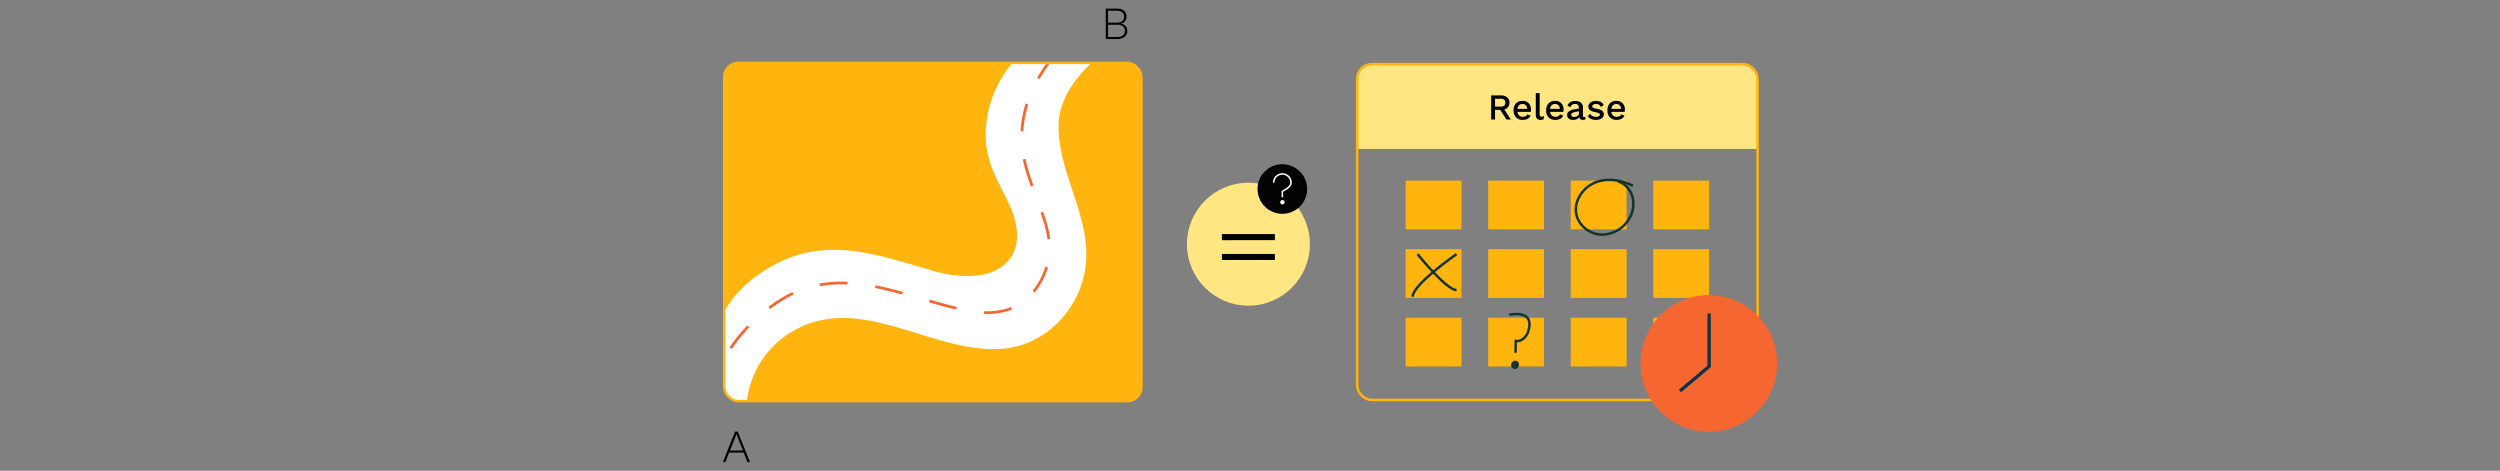 <svg xmlns="http://www.w3.org/2000/svg" xmlns:xlink="http://www.w3.org/1999/xlink" viewBox="0 0 1986.68 374.1"><rect x="0" y="0" width="1986.68" height="374.1" fill="#808080" stroke="none"/><defs><style>.cls-1,.cls-12,.cls-13,.cls-15,.cls-3,.cls-6,.cls-7{fill:none;}.cls-2{fill:#ffe682;}.cls-3,.cls-9{stroke:#ffb40e;}.cls-12,.cls-13,.cls-15,.cls-16,.cls-3,.cls-6,.cls-7,.cls-9{stroke-miterlimit:10;}.cls-3,.cls-7{stroke-width:2px;}.cls-4,.cls-9{fill:#ffb40e;}.cls-5{fill:#f66631;}.cls-6{stroke:#093447;stroke-width:2.63px;}.cls-7{stroke:#13342c;}.cls-8{fill:#13342c;}.cls-9{stroke-width:4px;}.cls-10{clip-path:url(#clip-path);}.cls-11,.cls-16{fill:#fff;}.cls-12,.cls-13{stroke:#f66631;stroke-width:2.19px;}.cls-13{stroke-dasharray:22.25 22.25;}.cls-14{fill:#030303;}.cls-15,.cls-16{stroke:#fff;}.cls-15{stroke-width:1.22px;}.cls-16{stroke-width:0.61px;}</style><clipPath id="clip-path"><rect class="cls-1" x="576.52" y="50.95" width="329.49" height="266.84" rx="10.3"/></clipPath></defs><title>product-ch12-1-1</title><g id="Layer_2" data-name="Layer 2"><g id="Layer_2-2" data-name="Layer 2"><circle class="cls-2" cx="992.07" cy="194.06" r="48.85"/><path class="cls-2" d="M1091.88,51.29H1383a13.76,13.76,0,0,1,13.76,13.76v53.29a0,0,0,0,1,0,0H1078.12a0,0,0,0,1,0,0V65.05A13.76,13.76,0,0,1,1091.88,51.29Z"/><rect class="cls-3" x="1078.48" y="50.98" width="318.25" height="266.84" rx="11.55"/><rect class="cls-4" x="1313.81" y="143.55" width="44.39" height="38.72"/><rect class="cls-4" x="1248.22" y="143.55" width="44.39" height="38.72"/><rect class="cls-4" x="1182.62" y="143.55" width="44.39" height="38.72"/><rect class="cls-4" x="1117.03" y="143.55" width="44.39" height="38.72"/><rect class="cls-4" x="1313.81" y="198.01" width="44.39" height="38.72"/><rect class="cls-4" x="1248.22" y="198.01" width="44.39" height="38.72"/><rect class="cls-4" x="1182.62" y="198.01" width="44.39" height="38.72"/><rect class="cls-4" x="1117.03" y="198.01" width="44.39" height="38.72"/><rect class="cls-4" x="1313.81" y="252.48" width="44.39" height="38.72"/><rect class="cls-4" x="1248.22" y="252.48" width="44.39" height="38.72"/><rect class="cls-4" x="1182.62" y="252.48" width="44.39" height="38.72"/><rect class="cls-4" x="1117.03" y="252.48" width="44.39" height="38.72"/><circle class="cls-5" cx="1357.93" cy="288.83" r="54.3"/><polyline class="cls-6" points="1358.2 249.12 1358.2 291.2 1335.05 310.66"/><path class="cls-7" d="M1157.45,201.94s-34.87,24.09-34.87,33.93"/><path class="cls-7" d="M1126.48,201.94s22.86,28.57,31,28.57"/><path class="cls-7" d="M1199.28,250.19s21.67-5.32,14.8,14.29c0,0-3,7.28-9.53,6.5l-.2,9.38"/><ellipse class="cls-8" cx="1203.93" cy="289.9" rx="3.31" ry="3.1" transform="translate(442.61 1266.57) rotate(-65.6)"/><path class="cls-7" d="M1297.64,147.64c-9.41-4.79-20.89-6.5-30.59-2.33s-16.7,15.16-14.29,25.45c2,8.38,9.93,14.78,18.5,15.57s17.26-3.66,22.23-10.7a23.45,23.45,0,0,0,4.08-18.1c-1.33-6.23-6-11.8-12.1-13.58"/><path d="M1192.2,87.32h-4.12V95H1185V75.83h7.8a7.37,7.37,0,0,1,4.9,1.52,5.23,5.23,0,0,1,1.8,4.22,5.45,5.45,0,0,1-1.06,3.44,5.76,5.76,0,0,1-3,2l5.19,8h-3.57Zm-4.12-2.59h4.47a4.34,4.34,0,0,0,2.81-.76,3.47,3.47,0,0,0,0-4.73,4.34,4.34,0,0,0-2.81-.77h-4.47Z"/><path d="M1216.5,88.88h-10.61a4.64,4.64,0,0,0,1.36,2.92,4.13,4.13,0,0,0,2.85,1,4.94,4.94,0,0,0,2.36-.51,2.65,2.65,0,0,0,1.29-1.47l2.58,1.08q-1.62,3.36-6.23,3.36a7.11,7.11,0,0,1-5.36-2,7.66,7.66,0,0,1-1.92-5.54,7.79,7.79,0,0,1,1.85-5.55,6.78,6.78,0,0,1,5.22-2,6.38,6.38,0,0,1,5,1.94,7.39,7.39,0,0,1,1.77,5.17A10.06,10.06,0,0,1,1216.5,88.88Zm-9.32-5.25a4.72,4.72,0,0,0-1.29,2.87h7.83a4.81,4.81,0,0,0-1.23-2.84,3.47,3.47,0,0,0-2.6-1A3.75,3.75,0,0,0,1207.18,83.63Z"/><path d="M1223.52,90.74a2.59,2.59,0,0,0,.32,1.49,1.42,1.42,0,0,0,1.19.42,5.08,5.08,0,0,0,.94-.07,5,5,0,0,0,1-.31l-.34,2.5a5.34,5.34,0,0,1-2.41.49,3.75,3.75,0,0,1-2.86-1,4.48,4.48,0,0,1-.91-3.11V74h3.1Z"/><path d="M1242.4,88.88h-10.61a4.64,4.64,0,0,0,1.36,2.92,4.1,4.1,0,0,0,2.84,1,5,5,0,0,0,2.37-.51,2.65,2.65,0,0,0,1.29-1.47l2.58,1.08q-1.62,3.36-6.24,3.36a7.1,7.1,0,0,1-5.35-2,7.67,7.67,0,0,1-1.93-5.54,7.79,7.79,0,0,1,1.86-5.55,6.78,6.78,0,0,1,5.22-2,6.38,6.38,0,0,1,5,1.94,7.39,7.39,0,0,1,1.77,5.17A10.06,10.06,0,0,1,1242.4,88.88Zm-9.32-5.25a4.72,4.72,0,0,0-1.29,2.87h7.83a4.87,4.87,0,0,0-1.23-2.84,3.49,3.49,0,0,0-2.6-1A3.75,3.75,0,0,0,1233.08,83.63Z"/><path d="M1260,92.83l-.21,2.08a4.24,4.24,0,0,1-1.79.35,3.51,3.51,0,0,1-2-.49,2.45,2.45,0,0,1-1-1.65,4.43,4.43,0,0,1-2,1.58,7.43,7.43,0,0,1-2.93.56,5.58,5.58,0,0,1-3.43-1,3.33,3.33,0,0,1-1.3-2.82,3.59,3.59,0,0,1,1.42-2.88,9,9,0,0,1,4.23-1.67l3.69-.64v-.78a2.77,2.77,0,0,0-.79-2.1,2.92,2.92,0,0,0-2.17-.77,3.58,3.58,0,0,0-3.74,2.61L1245.65,84a4.8,4.8,0,0,1,2.13-2.75,7.26,7.26,0,0,1,4-1,7,7,0,0,1,4.47,1.31,4.57,4.57,0,0,1,1.65,3.82v6.56a.92.92,0,0,0,1.07,1.07A4.66,4.66,0,0,0,1260,92.83Zm-6.44-.67a2.29,2.29,0,0,0,1.19-2V88.42l-3.16.64a5.73,5.73,0,0,0-2.24.81,1.64,1.64,0,0,0-.72,1.39,1.45,1.45,0,0,0,.56,1.23,2.68,2.68,0,0,0,1.61.42A5.07,5.07,0,0,0,1253.57,92.16Z"/><path d="M1264.28,94.51a5.35,5.35,0,0,1-2.56-2.29l2.09-1.8a3.56,3.56,0,0,0,1.71,1.83,6.24,6.24,0,0,0,2.78.58,4.51,4.51,0,0,0,2.29-.48,1.43,1.43,0,0,0,.81-1.26,1.26,1.26,0,0,0-.75-1.12,9.79,9.79,0,0,0-2.61-.8,11,11,0,0,1-4.52-1.62,3.44,3.44,0,0,1-1.31-2.87,3.71,3.71,0,0,1,.73-2.22,5,5,0,0,1,2.1-1.66,7.93,7.93,0,0,1,3.26-.62,8,8,0,0,1,3.86.8,5.22,5.22,0,0,1,2.23,2.48l-2.2,1.62a3.87,3.87,0,0,0-1.47-1.87,4.45,4.45,0,0,0-2.39-.59,4.07,4.07,0,0,0-2.16.53,1.51,1.51,0,0,0-.86,1.24,1.4,1.4,0,0,0,.77,1.24,9.3,9.3,0,0,0,2.8.84,10.06,10.06,0,0,1,4.35,1.57,3.43,3.43,0,0,1,1.28,2.84,3.73,3.73,0,0,1-1.68,3.16,7.75,7.75,0,0,1-4.64,1.22A9.64,9.64,0,0,1,1264.28,94.51Z"/><path d="M1291.1,88.88h-10.62a4.65,4.65,0,0,0,1.37,2.92,4.08,4.08,0,0,0,2.84,1,4.91,4.91,0,0,0,2.36-.51,2.65,2.65,0,0,0,1.29-1.47l2.58,1.08q-1.62,3.36-6.23,3.36a7.09,7.09,0,0,1-5.35-2,7.63,7.63,0,0,1-1.93-5.54,7.83,7.83,0,0,1,1.85-5.55,6.78,6.78,0,0,1,5.22-2,6.37,6.37,0,0,1,5,1.94,7.39,7.39,0,0,1,1.77,5.17A11.45,11.45,0,0,1,1291.1,88.88Zm-9.33-5.25a4.83,4.83,0,0,0-1.29,2.87h7.83a4.75,4.75,0,0,0-1.23-2.84,3.47,3.47,0,0,0-2.6-1A3.75,3.75,0,0,0,1281.77,83.63Z"/><rect class="cls-9" x="576.52" y="50.95" width="329.49" height="266.84" rx="10.3"/><g class="cls-10"><path class="cls-11" d="M559.9,316.74c-3.62-4.81,8.35-31.58,9.48-38.11,1.32-7.68.63-15.7,3-23.18,7.14-22.16,31.23-40.53,51.77-49.28,40-17,79.15-1.81,118.35,9.34,17.69,5,43.88,7.41,57.86-7.32,12.28-12.92,8.17-32,1.22-46.67-8.84-18.64-18.36-32.74-18.28-54.49a88.59,88.59,0,0,1,20-55.47C815.1,37.27,826.48,24.1,841.07,12.7l67.92,9c-27.84,12.62-66.24,42.75-67.67,75.77-.8,18.34,5,36.24,10.81,53.66s11.71,35.27,11.12,53.61c-1.15,36.18-29.13,69-65.88,72.35-57.3,5.21-116.59-48.59-172.28-10.79A74,74,0,0,0,594,315.38c-2.86,18.26-1.39,46.42-1.37,44.86Z"/><path class="cls-12" d="M565.21,305.94q1.92-5.12,4.27-10.06"/><path class="cls-13" d="M580.59,276.63a137.26,137.26,0,0,1,38.24-37.21c49.52-32,99.34-2.6,150.52,7.59,16.25,3.23,34.77,1.65,46.82-9.72,16.21-15.28,21.22-36.6,15.19-57.79C823.81,153,810,131.16,812.21,102.68c2.1-27.15,15.76-48.07,32.91-67.07"/><path class="cls-12" d="M852.74,27.5q3.79-3.91,7.7-7.76"/></g><path d="M591,359.65H579.4l-3,7.59h-1.94L584.13,343h2.16L596,367.24h-2Zm-.66-1.69-4.22-10.56-.88-2.57h0l-.88,2.5L580.1,358Z"/><path d="M878.73,6.86h8.54c2.64,0,4.62.55,5.92,1.65a5.88,5.88,0,0,1,2,4.77A5.64,5.64,0,0,1,894,16.87a5.41,5.41,0,0,1-3.28,1.91v0a6.09,6.09,0,0,1,3.72,1.91,5.51,5.51,0,0,1,1.38,3.81,5.74,5.74,0,0,1-2.22,4.83,10.26,10.26,0,0,1-6.33,1.7h-8.54ZM887.31,18q5.9,0,5.9-4.73c0-3.16-2-4.73-5.9-4.73h-6.75V18Zm.33,11.37a7.44,7.44,0,0,0,4.66-1.25,4.31,4.31,0,0,0,1.57-3.6,4.31,4.31,0,0,0-1.57-3.61,7.51,7.51,0,0,0-4.66-1.23h-7.08v9.69Z"/><circle class="cls-14" cx="1019.04" cy="150.2" r="19.71"/><path class="cls-15" d="M1012.16,145.14a6.88,6.88,0,0,1,13.76,0c0,3.8-6.08,6.36-6.88,6.88v4.69"/><circle class="cls-16" cx="1019.11" cy="160.73" r="1.41"/><path d="M971,190.86V186h42.11v4.82Zm0,15.75v-4.82h42.11v4.82Z"/><rect class="cls-1" width="1986.68" height="374.1"/></g></g></svg>